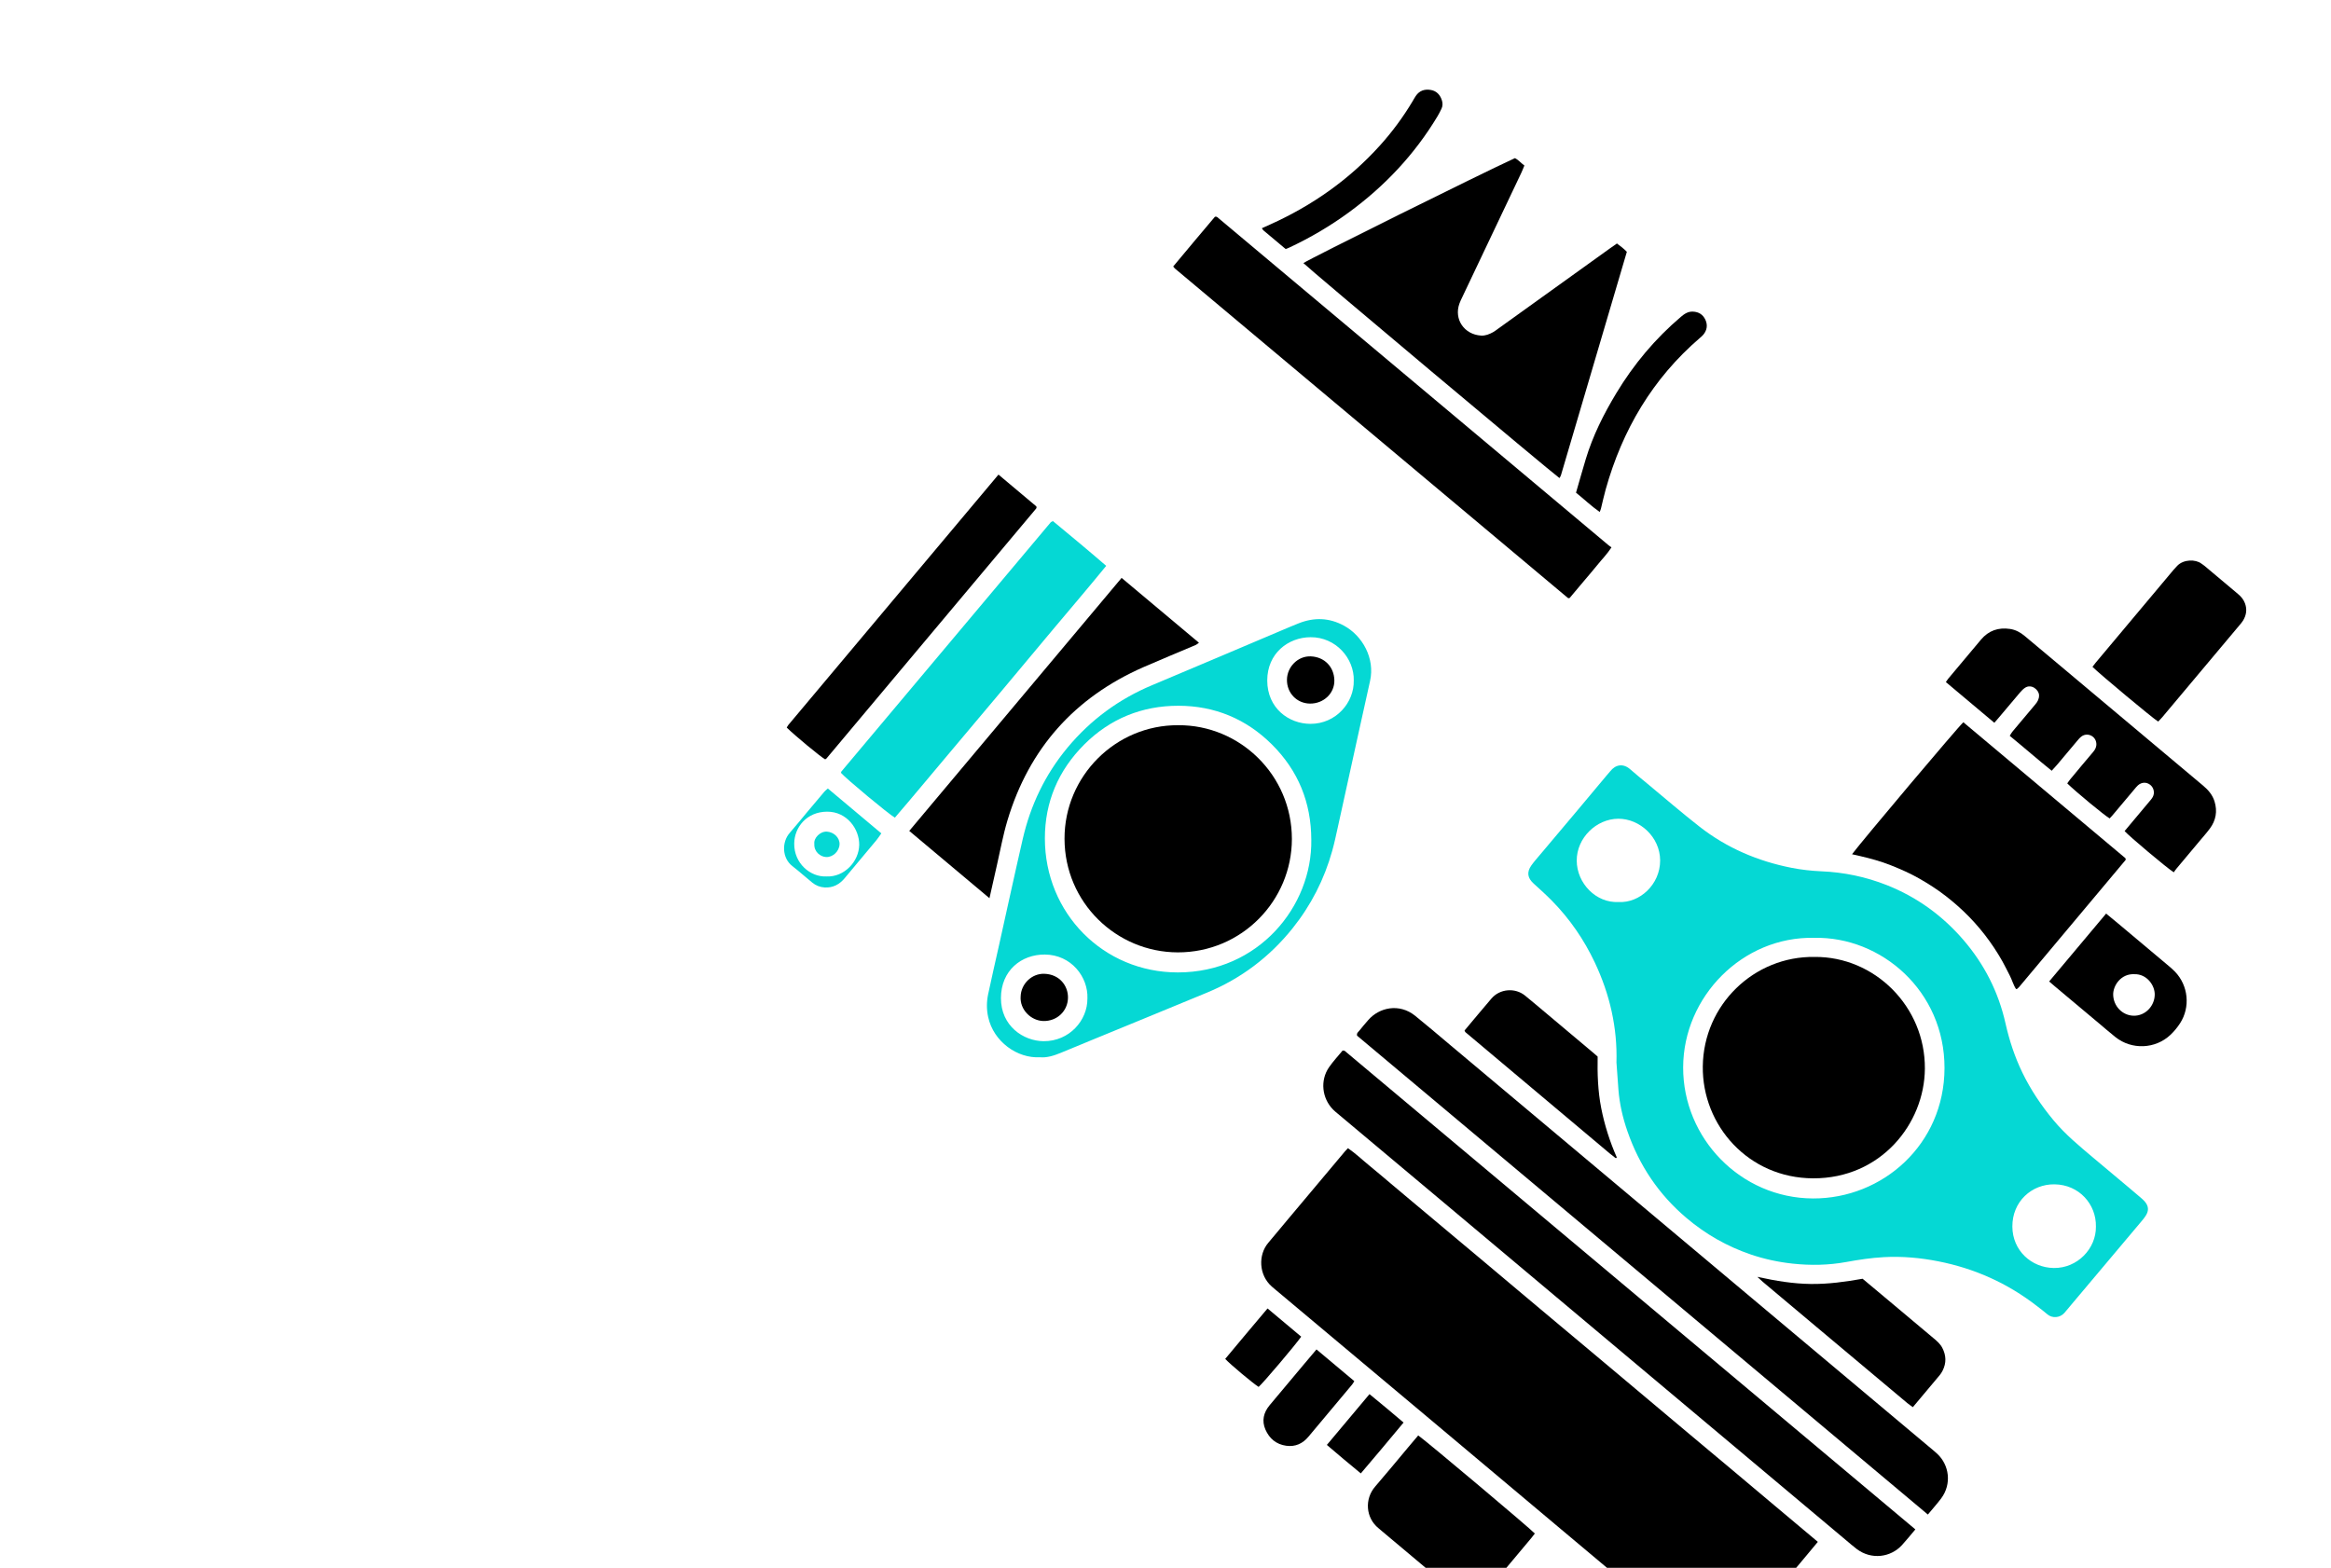 <svg width="220" height="148" viewBox="0 0 220 148" fill="none" xmlns="http://www.w3.org/2000/svg">
<g clip-path="url(#clip0_9543_1277)">
<path d="M152.561 100.336C152.662 97.01 151.931 93.853 150.518 90.858C149.5 88.701 148.163 86.752 146.489 85.046C145.93 84.477 145.339 83.941 144.747 83.407C144.167 82.883 144.073 82.338 144.53 81.692C144.789 81.327 145.091 80.994 145.38 80.649C146.535 79.275 147.694 77.904 148.848 76.531C149.777 75.424 150.704 74.313 151.631 73.205C151.744 73.071 151.865 72.944 151.973 72.807C152.473 72.168 153.197 72.037 153.858 72.618C154.382 73.08 154.925 73.518 155.463 73.964C157.114 75.332 158.736 76.735 160.424 78.053C162.985 80.05 165.905 81.293 169.083 81.92C170.008 82.102 170.958 82.208 171.9 82.249C174.037 82.339 176.094 82.768 178.081 83.555C180.919 84.681 183.323 86.425 185.308 88.729C187.278 91.017 188.614 93.643 189.277 96.593C189.638 98.206 190.152 99.765 190.87 101.249C191.656 102.871 192.654 104.357 193.807 105.746C194.929 107.1 196.277 108.205 197.611 109.33C198.717 110.261 199.827 111.187 200.934 112.116C201.298 112.42 201.659 112.726 202.018 113.035C202.151 113.149 202.283 113.264 202.399 113.393C202.791 113.836 202.83 114.265 202.517 114.759C202.397 114.948 202.253 115.123 202.108 115.294C199.894 117.926 197.678 120.558 195.464 123.189C195.255 123.437 195.054 123.691 194.84 123.934C194.419 124.412 193.687 124.466 193.227 124.065C192.907 123.788 192.565 123.535 192.232 123.276C189.464 121.131 186.358 119.737 182.921 119.063C181.226 118.731 179.517 118.577 177.794 118.672C176.601 118.737 175.419 118.917 174.242 119.132C172.565 119.437 170.881 119.467 169.183 119.283C167.837 119.138 166.526 118.857 165.251 118.424C163.01 117.663 160.987 116.512 159.174 114.978C156.556 112.762 154.72 110.025 153.601 106.8C153.158 105.528 152.854 104.218 152.748 102.869C152.681 102.026 152.626 101.182 152.565 100.339L152.561 100.336ZM171.235 88.53C164.454 88.377 158.873 94.092 158.856 100.757C158.839 107.452 164.278 113.102 171.107 113.131C177.669 113.159 183.501 108.039 183.523 100.841C183.545 93.538 177.53 88.394 171.234 88.531L171.235 88.53ZM197.813 115.784C197.851 113.686 196.238 111.831 193.91 111.798C191.747 111.769 189.913 113.426 189.927 115.79C189.939 118.039 191.714 119.668 193.839 119.696C196.061 119.726 197.841 117.87 197.813 115.784ZM152.759 85.148C154.744 85.265 156.688 83.504 156.684 81.223C156.679 79.013 154.756 77.278 152.735 77.287C150.666 77.296 148.801 79.097 148.812 81.246C148.823 83.387 150.638 85.26 152.759 85.148Z" fill="#05D8D4"/>
<path d="M171.568 145.548C171.111 146.096 170.716 146.574 170.317 147.05C168.282 149.475 166.244 151.898 164.214 154.326C163.737 154.896 163.175 155.305 162.435 155.476C161.49 155.696 160.657 155.476 159.91 154.9C159.358 154.474 158.834 154.011 158.299 153.562C154.633 150.487 150.966 147.412 147.301 144.333C143.102 140.808 138.906 137.278 134.705 133.752C129.951 129.763 125.193 125.777 120.437 121.79C120.303 121.678 120.169 121.567 120.038 121.452C118.778 120.348 118.753 118.447 119.686 117.337C120.311 116.593 120.931 115.845 121.555 115.099C123.348 112.96 125.143 110.822 126.94 108.684C127.017 108.591 127.106 108.505 127.219 108.386C127.948 108.884 128.572 109.486 129.24 110.03C129.916 110.58 130.577 111.151 131.245 111.711C131.912 112.272 132.58 112.833 133.249 113.395C133.936 113.972 134.625 114.546 135.313 115.123C135.982 115.682 136.649 116.245 137.317 116.805C137.986 117.365 138.655 117.925 139.324 118.484C139.993 119.044 140.66 119.606 141.327 120.167C141.995 120.728 142.662 121.29 143.33 121.851C143.997 122.412 144.666 122.974 145.333 123.534C146.001 124.095 146.67 124.655 147.339 125.216C148.026 125.793 148.716 126.367 149.403 126.944C150.072 127.504 150.74 128.065 151.409 128.626C152.078 129.188 152.745 129.748 153.414 130.309C154.081 130.87 154.749 131.432 155.418 131.993C156.085 132.554 156.754 133.114 157.421 133.675C158.089 134.237 158.758 134.798 159.425 135.358C160.094 135.918 160.763 136.478 161.432 137.039C162.101 137.599 162.77 138.159 163.439 138.718C164.126 139.295 164.813 139.874 165.499 140.451C166.166 141.012 166.835 141.573 167.502 142.135C168.17 142.696 168.839 143.258 169.506 143.817C170.174 144.377 170.841 144.937 171.568 145.548Z" fill="black"/>
<path d="M123.013 24.837C123.585 24.432 139.794 16.386 142.977 14.929C143.308 15.084 143.537 15.383 143.872 15.625C143.769 15.871 143.683 16.099 143.579 16.319C141.723 20.229 139.865 24.139 138.009 28.049C137.912 28.252 137.813 28.453 137.738 28.664C137.209 30.148 138.202 31.58 139.78 31.678C140.189 31.703 140.565 31.552 140.916 31.357C141.089 31.262 141.246 31.135 141.408 31.018C144.928 28.489 148.447 25.962 151.968 23.432C152.169 23.289 152.372 23.148 152.606 22.985C152.932 23.22 153.237 23.46 153.542 23.771C151.468 30.808 149.394 37.844 147.318 44.878C147.292 44.967 147.228 45.043 147.181 45.127C146.521 44.678 123.401 25.261 123.016 24.837H123.013Z" fill="black"/>
<path d="M181.951 142.968C163.941 127.855 145.991 112.793 128.081 97.766C128.029 97.519 128.179 97.434 128.266 97.326C128.547 96.977 128.837 96.632 129.132 96.294C130.169 95.098 132.059 94.678 133.559 95.885C134.666 96.777 135.745 97.702 136.833 98.616C141.99 102.943 147.147 107.271 152.305 111.599C157.443 115.91 162.579 120.223 167.717 124.535C172.492 128.542 177.268 132.548 182.043 136.556C182.31 136.78 182.583 137 182.838 137.237C183.966 138.287 184.228 140.084 183.206 141.449C182.834 141.946 182.416 142.409 181.953 142.968H181.951Z" fill="black"/>
<path d="M180.772 144.372C180.314 144.913 179.925 145.398 179.506 145.857C178.453 147.008 176.637 147.277 175.241 146.225C174.884 145.955 174.547 145.657 174.203 145.369C167.101 139.408 159.999 133.446 152.897 127.485C147.457 122.918 142.016 118.35 136.576 113.783C133.139 110.9 129.699 108.018 126.263 105.135C126.11 105.007 125.954 104.881 125.815 104.739C124.762 103.669 124.582 101.988 125.428 100.756C125.821 100.186 126.3 99.676 126.715 99.169C126.805 99.175 126.83 99.174 126.852 99.178C126.875 99.183 126.903 99.189 126.921 99.205C144.85 114.243 162.779 129.281 180.771 144.372H180.772Z" fill="black"/>
<path d="M98.148 99.802C96.029 99.925 93.772 98.349 93.263 96.005C93.106 95.292 93.11 94.564 93.261 93.851C93.587 92.319 93.939 90.79 94.281 89.261C95.028 85.91 95.754 82.552 96.525 79.206C97.262 76 98.647 73.104 100.76 70.564C102.94 67.946 105.597 65.994 108.739 64.678C112.827 62.964 116.905 61.224 120.989 59.496C121.516 59.273 122.043 59.047 122.576 58.837C124.025 58.263 125.444 58.306 126.829 59.053C128.591 60.005 129.787 62.15 129.306 64.283C128.903 66.08 128.508 67.878 128.112 69.677C127.498 72.471 126.886 75.267 126.269 78.062C126.102 78.815 125.945 79.571 125.737 80.313C124.984 83.011 123.732 85.462 121.979 87.647C119.815 90.343 117.134 92.367 113.939 93.692C110.281 95.21 106.615 96.708 102.954 98.214C102.009 98.603 101.067 98.996 100.122 99.384C99.472 99.652 98.811 99.864 98.149 99.803L98.148 99.802ZM123.76 79.27C123.751 75.763 122.533 72.749 120.036 70.27C117.599 67.848 114.621 66.625 111.218 66.622C107.789 66.619 104.769 67.839 102.327 70.282C99.891 72.719 98.612 75.704 98.616 79.15C98.62 86.192 104.122 91.798 111.17 91.795C118.778 91.791 123.857 85.557 123.761 79.27H123.76ZM102.631 94.26C102.715 92.231 101.107 90.125 98.616 90.107C96.397 90.09 94.479 91.611 94.469 94.207C94.46 96.853 96.59 98.269 98.486 98.286C100.933 98.308 102.651 96.303 102.629 94.26H102.631ZM127.769 64.244C127.819 62.158 126.083 60.137 123.691 60.151C121.572 60.163 119.601 61.682 119.603 64.237C119.606 66.861 121.645 68.328 123.682 68.33C126.099 68.333 127.814 66.309 127.767 64.243L127.769 64.244Z" fill="#05D8D4"/>
<path d="M110.726 25.157C112.039 23.573 113.366 21.998 114.666 20.459C114.761 20.459 114.788 20.454 114.811 20.459C114.834 20.465 114.859 20.476 114.878 20.491C127.194 30.82 139.509 41.149 151.825 51.478C151.901 51.542 151.984 51.595 152.09 51.673C151.681 52.306 151.19 52.799 150.757 53.337C150.334 53.861 149.893 54.369 149.459 54.884C149.01 55.417 148.563 55.949 148.142 56.45C148.067 56.464 148.044 56.474 148.025 56.47C148.001 56.464 147.98 56.448 147.961 56.432C135.605 46.072 123.249 35.714 110.894 25.352C110.838 25.305 110.797 25.239 110.726 25.155V25.157Z" fill="black"/>
<path d="M174.793 80.641C175.752 79.358 184.803 68.62 185.3 68.179C190.412 72.457 195.522 76.75 200.594 81.009C200.619 81.091 200.633 81.115 200.632 81.138C200.628 81.16 200.611 81.183 200.596 81.202C197.249 85.196 193.901 89.191 190.554 93.183C190.507 93.239 190.449 93.287 190.393 93.335C190.376 93.349 190.348 93.348 190.276 93.367C190.013 92.972 189.896 92.49 189.671 92.063C189.439 91.623 189.227 91.171 188.982 90.738C188.737 90.304 188.477 89.878 188.201 89.464C187.925 89.049 187.635 88.643 187.329 88.25C187.023 87.856 186.704 87.474 186.37 87.103C186.036 86.733 185.687 86.375 185.327 86.031C184.967 85.687 184.592 85.356 184.209 85.038C183.825 84.72 183.431 84.415 183.025 84.126C182.62 83.838 182.202 83.566 181.776 83.307C181.352 83.049 180.919 82.802 180.476 82.576C180.034 82.35 179.581 82.146 179.122 81.952C178.665 81.759 178.204 81.575 177.733 81.414C177.263 81.255 176.785 81.12 176.304 80.993C175.829 80.868 175.347 80.767 174.795 80.639L174.793 80.641Z" fill="black"/>
<path d="M99.375 49.189C101.064 50.583 102.726 51.965 104.404 53.415C102.74 55.456 101.059 57.419 99.399 59.398C97.733 61.385 96.077 63.377 94.412 65.364C92.764 67.332 91.111 69.297 89.455 71.258C87.785 73.235 86.14 75.233 84.459 77.185C83.879 76.864 79.865 73.519 79.38 72.966C79.38 72.944 79.375 72.919 79.38 72.897C79.385 72.874 79.394 72.847 79.409 72.83C85.996 64.985 92.583 57.142 99.172 49.3C99.202 49.265 99.257 49.253 99.374 49.191L99.375 49.189Z" fill="#05D8D4"/>
<path d="M93.384 84.787C90.804 82.621 88.327 80.544 85.815 78.436C92.508 70.462 99.168 62.523 105.857 54.552C108.301 56.601 110.704 58.617 113.157 60.674C113.032 60.761 112.952 60.84 112.856 60.883C111.211 61.583 109.555 62.26 107.917 62.978C101.42 65.832 97.121 70.652 95.082 77.451C94.669 78.829 94.413 80.257 94.091 81.662C93.863 82.651 93.643 83.643 93.386 84.786L93.384 84.787Z" fill="black"/>
<path d="M188.226 68.23C186.669 66.923 185.168 65.66 183.651 64.386C183.749 64.246 183.813 64.14 183.891 64.046C184.915 62.822 185.938 61.6 186.966 60.379C187.685 59.524 188.606 59.209 189.702 59.37C190.237 59.448 190.688 59.697 191.095 60.039C192.146 60.918 193.198 61.798 194.248 62.679C198.81 66.509 203.37 70.343 207.937 74.168C208.428 74.58 208.823 75.046 209.01 75.66C209.291 76.579 209.141 77.439 208.57 78.21C208.274 78.611 207.94 78.982 207.621 79.365C206.885 80.245 206.146 81.121 205.411 82.002C205.316 82.116 205.236 82.242 205.163 82.345C204.525 81.952 200.908 78.904 200.521 78.451C201.288 77.536 202.057 76.621 202.824 75.702C202.95 75.55 203.089 75.4 203.181 75.227C203.389 74.837 203.273 74.35 202.936 74.085C202.584 73.809 202.127 73.823 201.776 74.137C201.647 74.252 201.539 74.393 201.427 74.527C200.736 75.347 200.049 76.169 199.358 76.987C199.278 77.082 199.191 77.17 199.108 77.257C198.636 76.99 195.921 74.748 195.107 73.951C195.201 73.822 195.291 73.68 195.399 73.552C196.116 72.69 196.832 71.826 197.56 70.973C197.766 70.731 197.883 70.479 197.851 70.159C197.786 69.474 197.006 69.111 196.45 69.521C196.273 69.652 196.132 69.833 195.986 70.005C195.375 70.728 194.77 71.456 194.159 72.181C194.001 72.367 193.833 72.543 193.64 72.757C192.291 71.671 191.022 70.558 189.682 69.462C189.769 69.319 189.83 69.189 189.919 69.082C190.638 68.219 191.36 67.362 192.083 66.505C192.297 66.253 192.45 65.994 192.447 65.637C192.442 65.126 191.736 64.53 191.131 64.92C190.947 65.038 190.789 65.207 190.646 65.373C189.95 66.189 189.263 67.012 188.572 67.831C188.477 67.945 188.379 68.054 188.224 68.23H188.226Z" fill="black"/>
<path d="M94.236 44.8C95.489 45.854 96.67 46.844 97.814 47.806C97.824 47.894 97.831 47.919 97.827 47.94C97.822 47.964 97.808 47.987 97.792 48.006C91.195 55.871 84.599 63.738 78 71.602C77.97 71.638 77.917 71.655 77.875 71.681C77.401 71.407 75.057 69.468 74.254 68.684C74.301 68.605 74.338 68.511 74.401 68.438C80.997 60.576 87.593 52.715 94.237 44.8H94.236Z" fill="black"/>
<path d="M133.852 135.501C134.699 136.1 144.466 144.321 144.858 144.761C144.756 144.892 144.658 145.031 144.547 145.162C143.331 146.615 142.107 148.062 140.897 149.52C140.521 149.972 140.08 150.323 139.519 150.505C138.561 150.817 137.697 150.604 136.929 149.986C136.288 149.472 135.664 148.932 135.034 148.403C133.506 147.122 131.978 145.838 130.451 144.555C130.337 144.458 130.225 144.358 130.11 144.265C128.893 143.286 128.769 141.508 129.784 140.334C130.844 139.108 131.872 137.854 132.913 136.613C133.217 136.252 133.523 135.891 133.852 135.501Z" fill="black"/>
<path d="M203.684 68.114C203.169 67.799 198.146 63.61 197.488 62.948C197.585 62.821 197.682 62.686 197.789 62.558C200.237 59.637 202.686 56.717 205.135 53.797C205.247 53.663 205.366 53.535 205.488 53.411C206.102 52.779 207.225 52.792 207.761 53.199C207.859 53.273 207.969 53.337 208.064 53.417C209.113 54.296 210.159 55.182 211.21 56.06C211.502 56.303 211.741 56.581 211.878 56.943C212.096 57.523 212.013 58.07 211.697 58.586C211.606 58.734 211.489 58.867 211.379 58.999C208.946 61.901 206.512 64.802 204.078 67.7C203.955 67.849 203.813 67.981 203.687 68.114H203.684Z" fill="black"/>
<path d="M165.859 120.532C167.638 120.922 169.249 121.184 170.897 121.204C172.55 121.226 174.172 121 175.792 120.711C176.731 121.495 177.647 122.261 178.563 123.03C179.88 124.135 181.198 125.241 182.516 126.348C182.821 126.605 183.122 126.864 183.312 127.229C183.684 127.942 183.709 128.657 183.348 129.378C183.27 129.532 183.177 129.683 183.066 129.816C182.237 130.812 181.401 131.803 180.535 132.833C180.347 132.696 180.167 132.579 180.004 132.442C177.136 130.039 174.271 127.634 171.407 125.232C169.726 123.82 168.045 122.411 166.366 120.998C166.238 120.89 166.119 120.772 165.86 120.532H165.859Z" fill="black"/>
<path d="M138.224 97.276C139.065 96.276 139.904 95.258 140.765 94.257C141.561 93.329 142.997 93.22 143.93 93.979C144.646 94.561 145.347 95.158 146.054 95.751C147.523 96.984 148.992 98.219 150.46 99.454C150.556 99.534 150.648 99.619 150.786 99.741C150.755 101.349 150.805 102.988 151.123 104.606C151.441 106.217 151.937 107.772 152.594 109.258C152.547 109.301 152.533 109.325 152.519 109.325C152.495 109.325 152.47 109.312 152.45 109.297C152.274 109.159 152.095 109.024 151.923 108.88C147.382 105.066 142.843 101.25 138.304 97.433C138.27 97.405 138.26 97.347 138.224 97.274V97.276Z" fill="black"/>
<path d="M193.4 92.648C195.207 90.482 196.98 88.374 198.775 86.241C199.174 86.568 199.52 86.85 199.862 87.136C201.426 88.447 202.99 89.759 204.552 91.073C204.8 91.282 205.05 91.489 205.274 91.722C206.54 93.041 206.745 95.073 205.747 96.606C205.491 96.999 205.184 97.371 204.842 97.692C203.425 99.027 201.197 99.129 199.648 97.894C199.104 97.459 198.578 97 198.044 96.553C196.67 95.402 195.296 94.249 193.922 93.097C193.771 92.969 193.623 92.838 193.401 92.648H193.4ZM201.435 91.962C200.189 91.898 199.419 93.028 199.442 93.913C199.472 94.979 200.311 95.86 201.373 95.882C202.45 95.906 203.345 94.995 203.364 93.9C203.381 92.997 202.597 91.923 201.434 91.962H201.435Z" fill="black"/>
<path d="M121.337 23.504C120.61 22.896 119.924 22.322 119.239 21.744C119.186 21.698 119.155 21.628 119.096 21.544C119.358 21.425 119.606 21.315 119.854 21.202C123.832 19.415 127.331 16.963 130.256 13.714C131.41 12.434 132.425 11.053 133.311 9.574C133.414 9.403 133.507 9.227 133.618 9.063C133.964 8.548 134.468 8.388 135.051 8.494C135.591 8.592 135.916 8.952 136.083 9.462C136.171 9.732 136.172 10.005 136.047 10.264C135.929 10.51 135.806 10.755 135.665 10.989C133.506 14.583 130.688 17.571 127.311 20.044C125.539 21.341 123.655 22.448 121.667 23.378C121.58 23.418 121.486 23.449 121.338 23.507L121.337 23.504Z" fill="black"/>
<path d="M150.98 48.33C150.164 47.76 149.492 47.105 148.744 46.509C149.056 45.433 149.35 44.382 149.665 43.339C150.331 41.132 151.356 39.09 152.541 37.125C154.187 34.393 156.211 31.976 158.645 29.907C158.976 29.626 159.31 29.398 159.774 29.416C160.333 29.437 160.73 29.699 160.956 30.187C161.184 30.678 161.112 31.162 160.766 31.586C160.673 31.701 160.554 31.797 160.442 31.895C155.977 35.732 153.121 40.571 151.544 46.203C151.377 46.802 151.248 47.41 151.097 48.014C151.075 48.104 151.034 48.188 150.981 48.33H150.98Z" fill="black"/>
<path d="M124.251 127.383C125.47 128.406 126.63 129.379 127.819 130.376C127.744 130.497 127.692 130.605 127.619 130.692C126.247 132.333 124.867 133.97 123.498 135.614C122.946 136.276 122.261 136.593 121.399 136.477C120.451 136.35 119.802 135.794 119.433 134.951C119.071 134.124 119.253 133.34 119.826 132.652C120.877 131.391 121.934 130.134 122.989 128.877C123.389 128.402 123.789 127.929 124.251 127.382V127.383Z" fill="black"/>
<path d="M122.807 126.178C122.26 126.967 119.198 130.577 118.789 130.921C118.259 130.589 116.124 128.805 115.635 128.278C116.947 126.699 118.273 125.124 119.631 123.515C120.723 124.43 121.767 125.306 122.809 126.18L122.807 126.178Z" fill="black"/>
<path d="M128.433 139.085C127.335 138.193 126.298 137.307 125.229 136.398C126.576 134.792 127.898 133.217 129.253 131.602C130.356 132.49 131.388 133.376 132.469 134.285C131.125 135.899 129.807 137.483 128.435 139.085H128.433Z" fill="black"/>
<path d="M78.131 74.43C79.838 75.863 81.491 77.249 83.18 78.667C83.016 78.898 82.888 79.105 82.734 79.291C81.733 80.496 80.724 81.695 79.72 82.899C79.229 83.487 78.625 83.817 77.836 83.774C77.393 83.749 77.007 83.593 76.673 83.325C76.034 82.81 75.427 82.255 74.778 81.753C73.799 80.993 73.772 79.484 74.538 78.618C75.098 77.986 75.623 77.321 76.168 76.674C76.71 76.025 77.256 75.378 77.803 74.734C77.881 74.642 77.981 74.569 78.132 74.432L78.131 74.43ZM77.995 82.735C79.686 82.815 81.069 81.322 81.092 79.754C81.114 78.277 79.944 76.605 78.051 76.62C76.147 76.635 74.978 78.078 74.958 79.621C74.933 81.496 76.478 82.805 77.995 82.734V82.735Z" fill="#05D8D4"/>
<path d="M171.259 90.332C176.933 90.284 181.711 95.024 181.67 100.881C181.635 106.077 177.51 111.257 171.12 111.232C165.021 111.209 160.648 106.248 160.71 100.671C160.774 94.834 165.559 90.245 171.259 90.332Z" fill="black"/>
<path d="M111.206 68.458C117.002 68.422 121.931 73.156 121.928 79.201C121.925 85.002 117.209 89.916 111.153 89.902C105.369 89.888 100.487 85.211 100.47 79.186C100.453 73.279 105.283 68.422 111.207 68.458H111.206Z" fill="black"/>
<path d="M96.328 94.068C96.361 92.88 97.374 91.883 98.569 91.924C100.008 91.972 100.807 93.061 100.796 94.171C100.785 95.439 99.762 96.412 98.466 96.381C97.297 96.351 96.239 95.295 96.328 94.068Z" fill="black"/>
<path d="M123.631 66.417C122.394 66.401 121.447 65.417 121.463 64.16C121.477 62.943 122.503 61.91 123.713 61.96C125.015 62.013 125.906 62.96 125.937 64.206C125.968 65.452 124.919 66.432 123.632 66.417H123.631Z" fill="black"/>
<path d="M76.857 79.652C76.784 79.118 77.401 78.459 78.053 78.505C78.703 78.548 79.26 79.08 79.237 79.698C79.213 80.357 78.607 80.934 77.966 80.903C77.434 80.876 76.812 80.415 76.857 79.654V79.652Z" fill="#05D8D4"/>
</g>
<defs>
<clipPath id="clip0_9543_1277">
<rect width="220" height="148" fill="white"/>
</clipPath>
</defs>
</svg>
